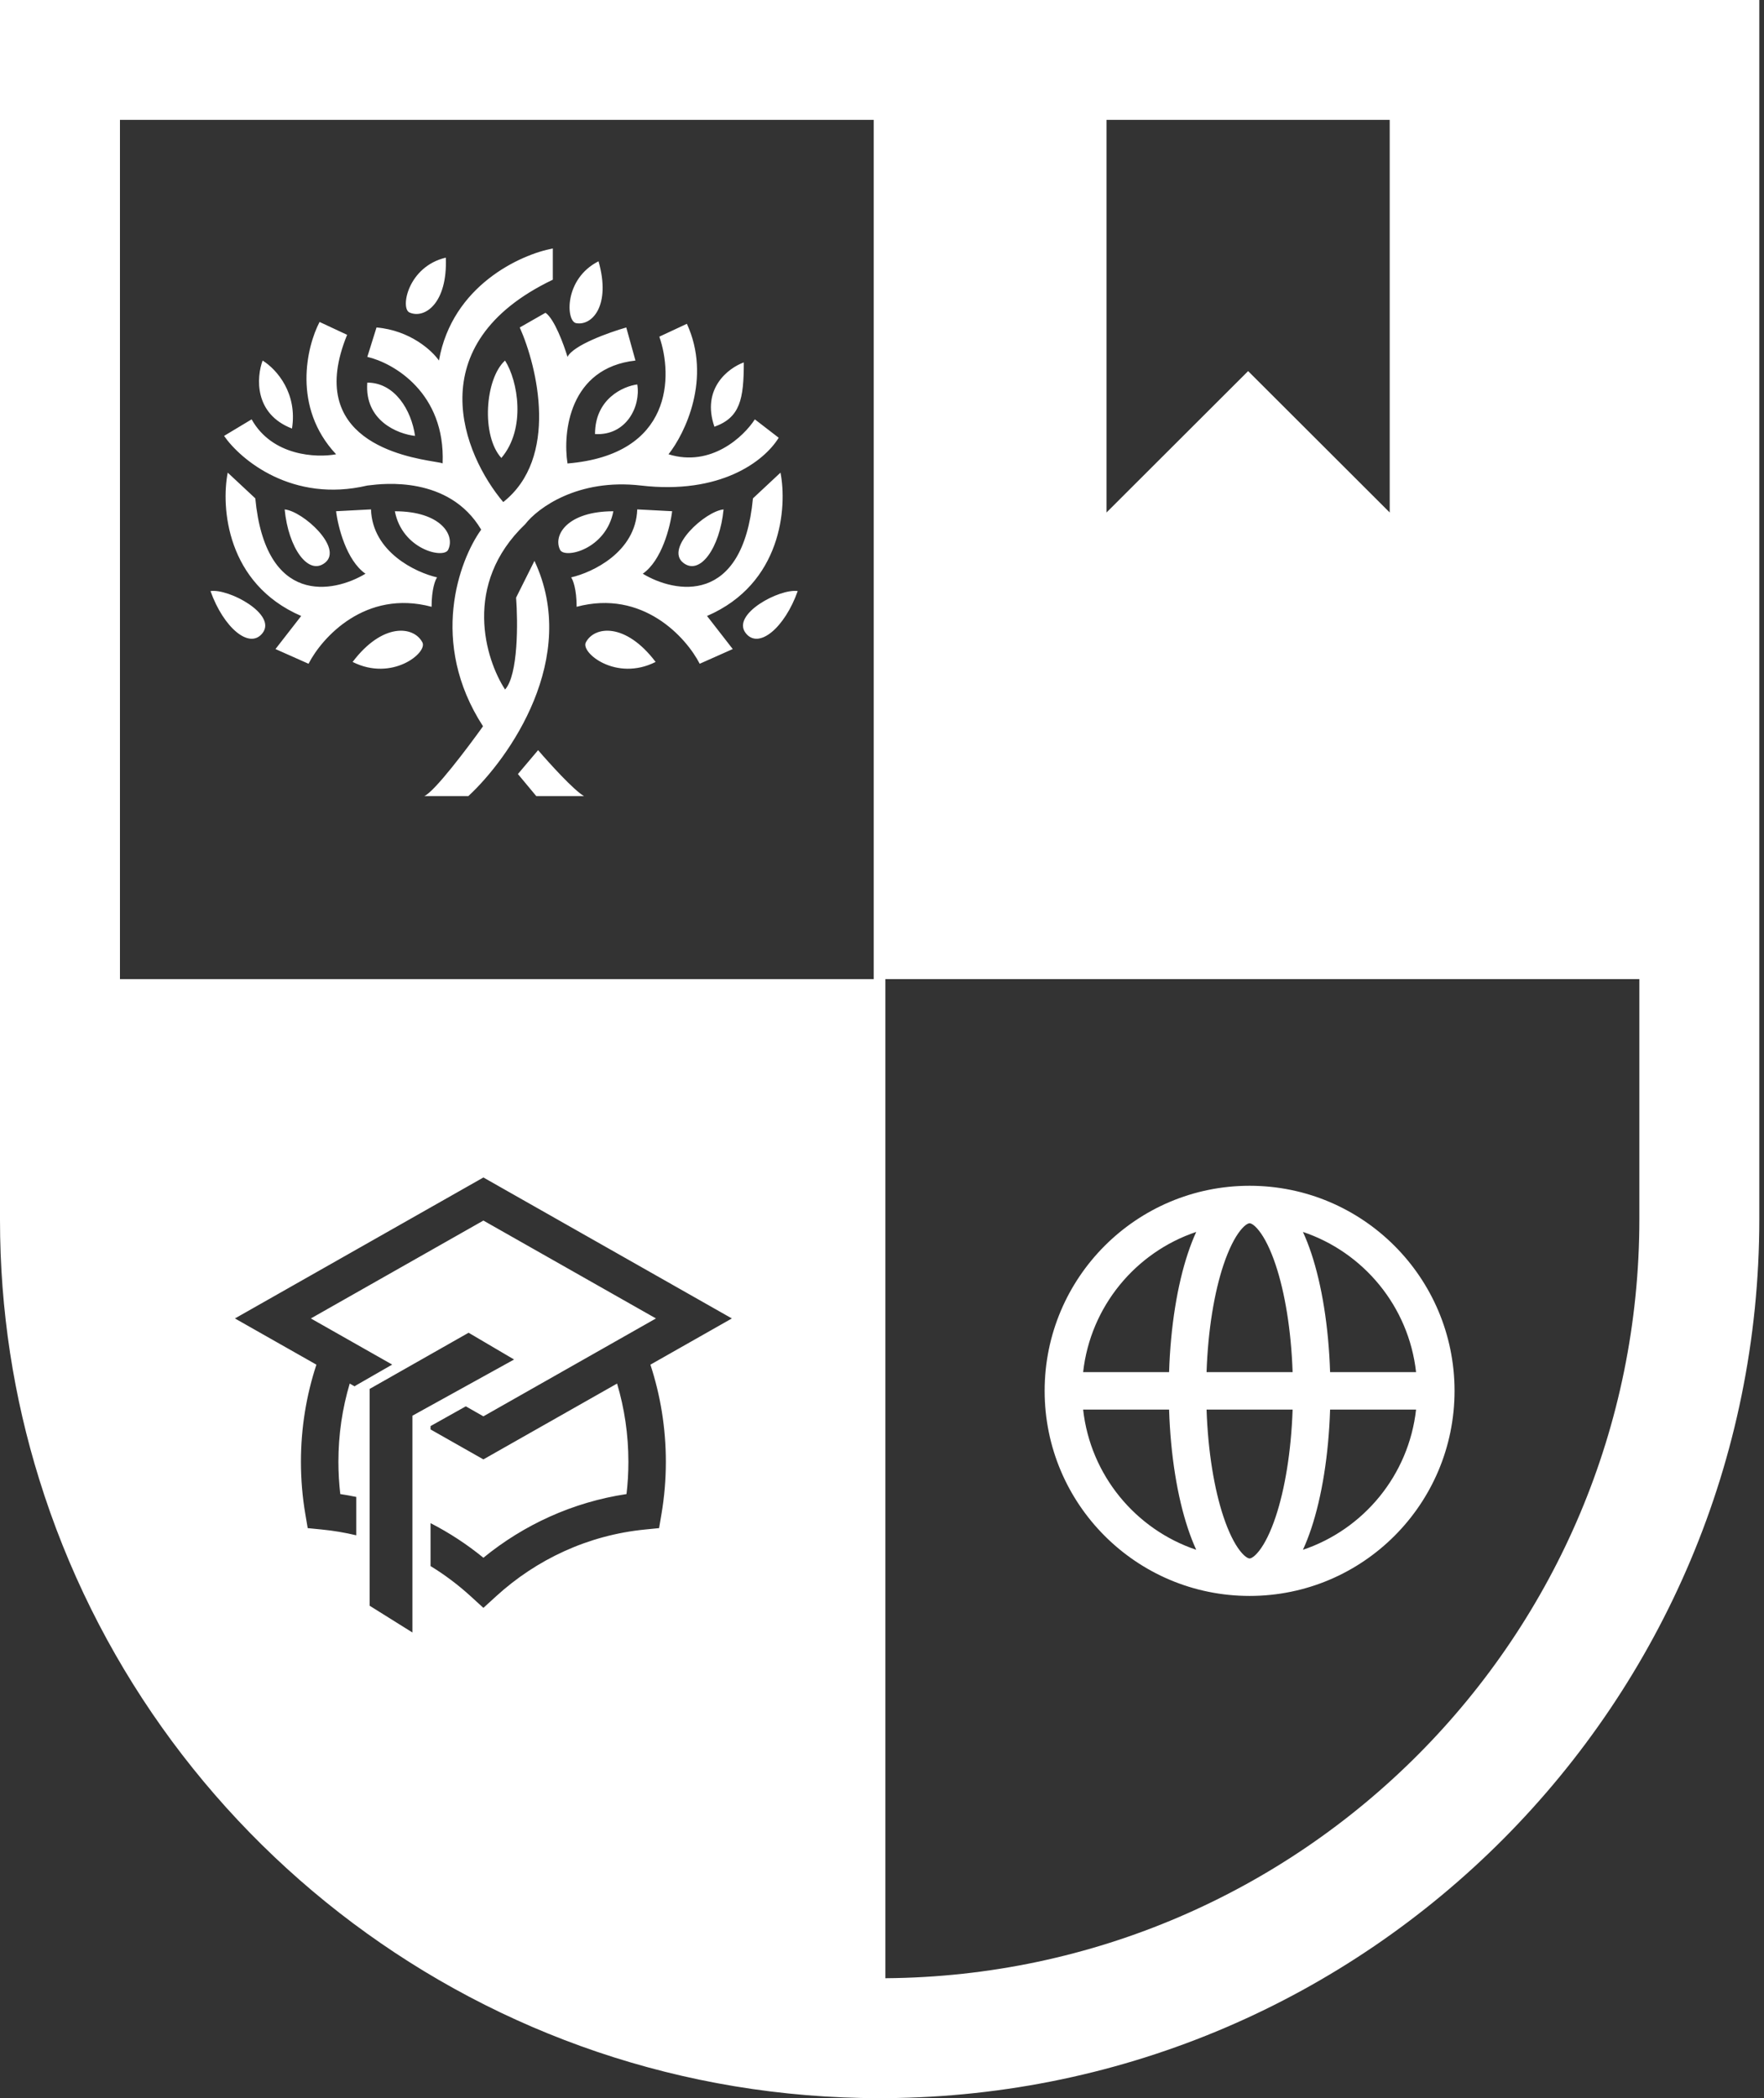 <?xml version="1.0" encoding="UTF-8"?> <svg xmlns="http://www.w3.org/2000/svg" width="90" height="107" viewBox="0 0 90 107" fill="none"><rect x="0" y="0" width="90" height="107" fill="#333333" stroke="none"/> <path fill-rule="evenodd" clip-rule="evenodd" d="M6.12 6.114H44.577V49.933H6.12V6.114ZM45.172 106.999C69.825 106.843 89.761 86.828 89.761 62.162V0H2.83495e-05L0 49.933V62.221C0 66.824 0.701 71.264 2.002 75.443C7.668 93.722 24.722 107 44.881 107L44.976 107L45.137 106.999L45.172 106.999V106.999ZM45.172 100.884V49.933H83.641V62.162C83.641 83.452 66.445 100.728 45.172 100.884ZM70.904 6.114H56.456V26.135L63.68 18.925L70.904 26.135V6.114ZM24.663 60.048L37.34 67.237L33.184 69.594C33.695 71.151 33.972 72.816 33.972 74.546C33.972 75.453 33.896 76.344 33.749 77.21L33.627 77.93L32.901 78.002C30.001 78.289 27.369 79.526 25.308 81.409L24.663 81.997L24.019 81.409C23.386 80.831 22.699 80.313 21.967 79.866V77.676C22.928 78.169 23.832 78.762 24.663 79.441C26.724 77.757 29.226 76.605 31.965 76.193C32.029 75.653 32.061 75.104 32.061 74.546C32.061 73.157 31.859 71.818 31.483 70.558L24.663 74.425L21.967 72.897V72.726L23.765 71.719L24.663 72.229L33.467 67.237L24.663 62.245L15.86 67.237L20.01 69.59L18.175 70.644L18.092 70.699L18.051 70.676L18.009 70.653L17.843 70.558C17.467 71.818 17.265 73.157 17.265 74.546C17.265 75.104 17.298 75.653 17.361 76.193C17.635 76.234 17.907 76.283 18.175 76.339V78.296C17.605 78.16 17.02 78.06 16.425 78.002L15.699 77.93L15.577 77.21C15.43 76.344 15.354 75.453 15.354 74.546C15.354 72.816 15.631 71.151 16.143 69.594L11.986 67.237L24.663 60.048ZM21.042 72.197L26.229 69.331L23.908 67.966L18.858 70.832V81.887L21.042 83.252V72.197ZM55.262 69.974H59.647C59.722 67.649 60.068 65.529 60.609 63.908C60.736 63.526 60.877 63.162 61.032 62.825C57.938 63.864 55.634 66.627 55.262 69.974ZM63.755 60.471C57.979 60.471 53.298 65.154 53.298 70.929C53.298 76.706 57.979 81.388 63.755 81.388C69.53 81.388 74.211 76.706 74.211 70.929C74.211 65.154 69.53 60.471 63.755 60.471ZM63.755 62.382C63.736 62.382 63.566 62.392 63.272 62.765C62.988 63.126 62.69 63.708 62.421 64.512C61.956 65.907 61.633 67.815 61.559 69.974H65.95C65.875 67.815 65.552 65.907 65.087 64.512C64.819 63.708 64.521 63.126 64.237 62.765C63.944 62.392 63.774 62.382 63.755 62.382ZM67.862 69.974C67.787 67.649 67.441 65.529 66.901 63.908C66.773 63.526 66.632 63.162 66.476 62.825C69.571 63.864 71.875 66.627 72.248 69.974H67.862ZM65.95 71.885H61.559C61.633 74.044 61.956 75.951 62.421 77.348C62.69 78.152 62.988 78.734 63.272 79.095C63.566 79.467 63.736 79.478 63.755 79.478C63.774 79.478 63.944 79.467 64.237 79.095C64.521 78.734 64.819 78.152 65.087 77.348C65.552 75.951 65.875 74.044 65.95 71.885ZM66.476 79.035C66.632 78.697 66.773 78.333 66.901 77.951C67.441 76.33 67.787 74.211 67.862 71.885H72.248C71.875 75.232 69.571 77.996 66.476 79.035ZM61.032 79.035C60.877 78.697 60.736 78.333 60.609 77.951C60.068 76.33 59.722 74.211 59.647 71.885H55.262C55.634 75.232 57.938 77.996 61.032 79.035ZM21.646 40.599H23.895C25.987 38.663 29.592 33.552 27.268 28.603L26.331 30.478C26.425 31.727 26.443 34.414 25.769 35.164C24.769 33.633 23.576 29.803 26.799 26.729C27.424 25.917 29.479 24.386 32.703 24.761C36.732 25.229 38.98 23.542 39.73 22.324L38.512 21.386C37.95 22.261 36.282 23.842 34.108 23.167C34.951 22.105 36.319 19.287 35.045 16.513L33.639 17.169C34.327 19.137 34.352 23.186 28.954 23.636C28.705 22.043 29.048 18.762 32.421 18.387L31.953 16.7C31.078 16.95 29.254 17.6 28.954 18.2C28.767 17.575 28.28 16.25 27.83 15.951L26.518 16.7C27.424 18.731 28.523 23.355 25.675 25.604C23.645 23.198 21.309 17.563 28.205 14.264V12.67C26.549 12.983 23.07 14.564 22.395 18.387C22.052 17.887 20.934 16.85 19.21 16.7L18.741 18.2C20.084 18.512 22.733 20.037 22.583 23.636C22.558 23.611 22.408 23.586 22.173 23.547C20.646 23.292 15.518 22.437 17.71 17.075L16.305 16.419C15.649 17.669 14.899 20.768 17.148 23.167C16.149 23.355 13.887 23.261 12.838 21.386L11.432 22.23C12.276 23.448 14.918 25.661 18.741 24.761C18.756 24.761 18.793 24.756 18.85 24.749C19.517 24.666 22.909 24.245 24.55 27.01C23.426 28.572 21.87 32.764 24.644 37.038C23.863 38.131 22.171 40.375 21.646 40.599ZM22.301 29.445C22.207 29.57 22.02 30.045 22.02 30.945C18.647 30.045 16.429 32.507 15.742 33.85L14.055 33.1L15.367 31.413C11.544 29.764 11.276 25.853 11.619 24.103L13.025 25.415C13.55 30.889 16.991 30.258 18.647 29.258C17.672 28.583 17.241 26.852 17.148 26.071L18.928 25.978C19.003 28.152 21.208 29.195 22.301 29.445ZM29.42 30.945C29.42 30.045 29.233 29.57 29.139 29.445C30.232 29.195 32.438 28.152 32.512 25.978L34.293 26.071C34.199 26.852 33.768 28.583 32.794 29.258C34.449 30.258 37.891 30.889 38.416 25.415L39.821 24.103C40.165 25.853 39.896 29.764 36.073 31.413L37.385 33.1L35.699 33.85C35.011 32.507 32.793 30.045 29.42 30.945ZM22.863 28.041C23.238 27.291 22.488 26.073 20.146 26.073C20.521 28.022 22.629 28.509 22.863 28.041ZM20.89 15.935C21.655 16.279 22.841 15.48 22.745 13.139C20.813 13.593 20.413 15.72 20.89 15.935ZM29.39 16.479C30.213 16.633 31.179 15.578 30.537 13.325C28.765 14.22 28.875 16.382 29.39 16.479ZM28.576 28.041C28.201 27.291 28.951 26.073 31.294 26.073C30.919 28.022 28.811 28.509 28.576 28.041ZM21.552 32.762C21.117 31.923 19.523 31.734 17.991 33.757C20.003 34.772 21.823 33.286 21.552 32.762ZM29.889 32.762C30.323 31.923 31.918 31.734 33.45 33.757C31.438 34.772 29.617 33.286 29.889 32.762ZM14.524 25.979C15.461 26.072 17.522 27.947 16.585 28.697C15.732 29.379 14.711 27.946 14.524 25.979ZM36.916 25.979C35.979 26.072 33.917 27.947 34.854 28.697C35.707 29.379 36.728 27.946 36.916 25.979ZM10.74 30.143C11.672 30.006 14.127 31.323 13.401 32.278C12.739 33.148 11.401 32.007 10.74 30.143ZM40.7 30.143C39.769 30.006 37.313 31.323 38.04 32.278C38.701 33.148 40.04 32.007 40.7 30.143ZM27.454 38.256L26.424 39.474L27.361 40.599H29.797C29.272 40.299 28.017 38.912 27.454 38.256ZM14.898 21.855C15.179 20.075 14.149 18.856 13.399 18.387C13.086 19.231 12.949 21.105 14.898 21.855ZM18.74 19.512C20.145 19.512 20.989 20.917 21.176 22.229C20.302 22.136 18.59 21.461 18.74 19.512ZM25.767 18.387C24.737 19.325 24.549 22.23 25.58 23.355C26.854 21.855 26.424 19.419 25.767 18.387ZM32.514 19.605C32.701 20.73 31.951 22.23 30.358 22.136C30.358 20.337 31.795 19.699 32.514 19.605ZM36.45 21.762C37.762 21.293 37.949 20.356 37.949 18.482C37.168 18.763 35.775 19.812 36.45 21.762Z" fill="white"></path> </svg> 